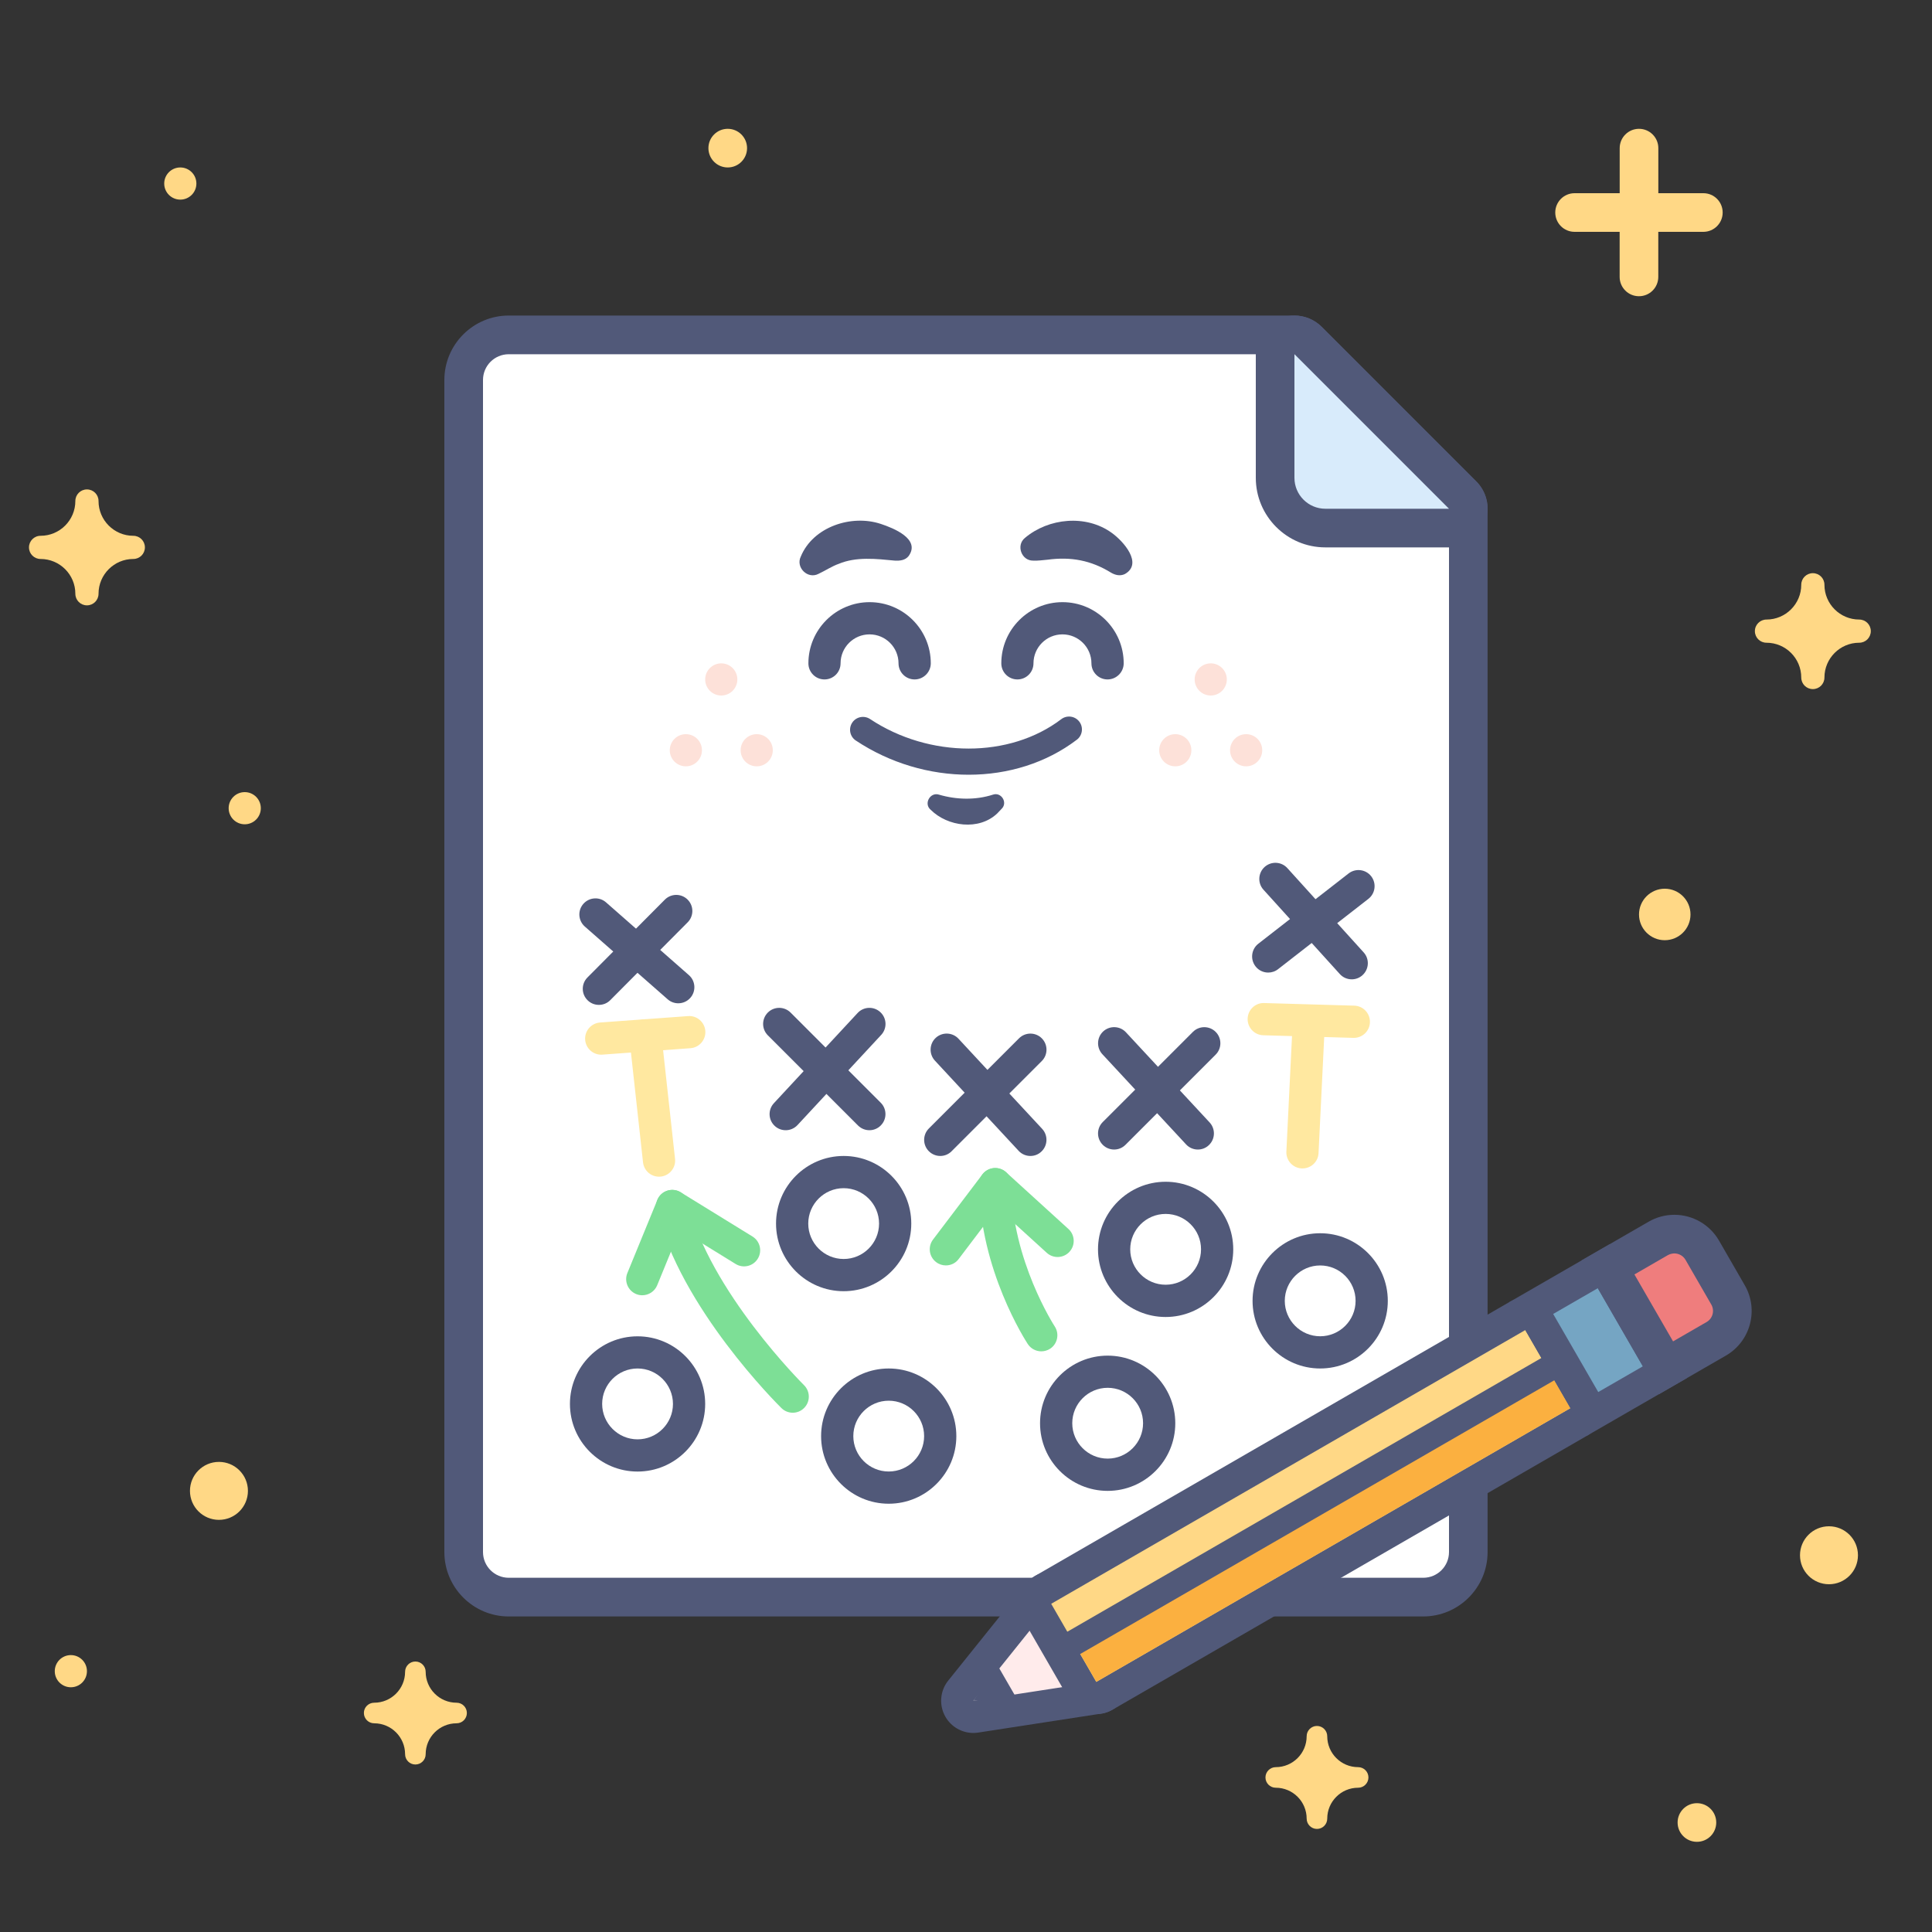 <?xml version="1.0" encoding="utf-8"?>
<!-- Generator: Adobe Illustrator 26.0.2, SVG Export Plug-In . SVG Version: 6.00 Build 0)  -->
<svg version="1.1" id="seo-agency-illustration-02" xmlns="http://www.w3.org/2000/svg" xmlns:xlink="http://www.w3.org/1999/xlink"
	 x="0px" y="0px" viewBox="0 0 400 400" style="enable-background:new 0 0 400 400;" xml:space="preserve">
<rect x="0" y="0" width="400" height="400" fill="#333333" stroke="none"/>
<style type="text/css">
	.st0{fill:#FFFFFF;}
	.st1{fill:#515979;}
	.st2{fill:#D8EBFB;}
	.st3{fill:#FDE1D9;}
	.st4{fill:#FFE8A0;}
	.st5{fill:#7DDF96;}
	.st6{fill:#FFEBEB;}
	.st7{fill:#FFD886;}
	.st8{fill:#FBB040;}
	.st9{fill:#75A5C3;}
	.st10{fill:#EF7D7D;}
	.st11{fill:none;}
</style>
<g>
	<g>
		<g>
			<path class="st0" d="M105.33,330.67c-5.15,0-9.33-4.19-9.33-9.33V78.67c0-5.15,4.19-9.33,9.33-9.33H268
				c1.06,0,2.08,0.42,2.83,1.17l32,32c0.75,0.75,1.17,1.77,1.17,2.83v216c0,5.15-4.19,9.33-9.33,9.33H105.33z"/>
		</g>
		<g>
			<path class="st1" d="M268,73.33l32,32v216c0,2.95-2.39,5.33-5.33,5.33H105.33c-2.95,0-5.33-2.39-5.33-5.33V78.67
				c0-2.95,2.39-5.33,5.33-5.33H268 M268,65.33H105.33C97.98,65.33,92,71.31,92,78.67v242.67c0,7.35,5.98,13.33,13.33,13.33h189.33
				c7.35,0,13.33-5.98,13.33-13.33v-216c0-2.12-0.84-4.16-2.34-5.66l-32-32C272.16,66.18,270.12,65.33,268,65.33L268,65.33z"/>
		</g>
	</g>
	<g>
		<g>
			<path class="st2" d="M274.4,109.33c-5.73,0-10.4-4.67-10.4-10.4v-25.6c0-1.62,0.97-3.08,2.47-3.7c0.49-0.21,1.02-0.3,1.53-0.3
				c1.04,0,2.07,0.41,2.83,1.17l32,32c1.14,1.14,1.49,2.86,0.87,4.36c-0.62,1.49-2.08,2.47-3.7,2.47H274.4z"/>
		</g>
		<g>
			<path class="st1" d="M268,73.33l32,32h-25.6c-3.53,0-6.4-2.87-6.4-6.4V73.33 M268,65.33c-1.03,0-2.07,0.2-3.06,0.61
				c-2.99,1.24-4.94,4.16-4.94,7.39v25.6c0,7.94,6.46,14.4,14.4,14.4H300c3.24,0,6.15-1.95,7.39-4.94c1.24-2.99,0.55-6.43-1.73-8.72
				l-32-32C272.13,66.15,270.08,65.33,268,65.33L268,65.33z"/>
		</g>
	</g>
	<g>
		<path class="st1" d="M212.19,111.38c4.9-4.15,12.66-4.91,17.98-1.06c2.44,1.74,6.53,6.37,2.72,8.53
			c-0.98,0.47-1.99,0.22-2.85-0.28c-4.15-2.57-8.35-3.34-13.15-2.69c-1.03,0.09-2.01,0.24-2.98,0.19
			C211.47,116.11,210.33,112.89,212.19,111.38L212.19,111.38z"/>
	</g>
	<g>
		<path class="st1" d="M185.28,116.07c-3.87-0.37-8.02-0.86-11.66,0.68c-1.27,0.43-2.68,1.36-4.16,2.06
			c-2.24,1.17-4.76-1.33-3.67-3.57c2.54-6.18,10.5-8.8,16.6-6.76c2.6,0.86,8.26,3.12,5.73,6.65
			C187.4,116.02,186.3,116.12,185.28,116.07L185.28,116.07z"/>
	</g>
	<g>
		<circle class="st3" cx="149.33" cy="140.67" r="3.33"/>
	</g>
	<g>
		<circle class="st3" cx="156.67" cy="155.33" r="3.33"/>
	</g>
	<g>
		<circle class="st3" cx="142" cy="155.33" r="3.33"/>
	</g>
	<g>
		<circle class="st3" cx="250.67" cy="140.67" r="3.33"/>
	</g>
	<g>
		<circle class="st3" cx="258" cy="155.33" r="3.33"/>
	</g>
	<g>
		<circle class="st3" cx="243.33" cy="155.33" r="3.33"/>
	</g>
	<g>
		<g>
			<path class="st1" d="M213.33,239.33c-0.89,0-1.79-0.36-2.44-1.07l-17.33-18.67c-1.25-1.35-1.17-3.46,0.17-4.71
				c1.35-1.25,3.46-1.17,4.71,0.17l17.33,18.67c1.25,1.35,1.17,3.46-0.17,4.71C214.96,239.04,214.15,239.33,213.33,239.33z"/>
		</g>
		<g>
			<path class="st1" d="M194.67,239.33c-0.85,0-1.71-0.33-2.36-0.98c-1.3-1.3-1.3-3.41,0-4.71l18.67-18.67c1.3-1.3,3.41-1.3,4.71,0
				c1.3,1.3,1.3,3.41,0,4.71l-18.67,18.67C196.37,239.01,195.52,239.33,194.67,239.33z"/>
		</g>
	</g>
	<g>
		<g>
			<path class="st1" d="M180,234c-0.85,0-1.71-0.33-2.36-0.98l-18.67-18.67c-1.3-1.3-1.3-3.41,0-4.71c1.3-1.3,3.41-1.3,4.71,0
				l18.67,18.67c1.3,1.3,1.3,3.41,0,4.71C181.71,233.67,180.85,234,180,234z"/>
		</g>
		<g>
			<path class="st1" d="M162.67,234c-0.81,0-1.63-0.29-2.27-0.89c-1.35-1.25-1.43-3.36-0.17-4.71l17.33-18.67
				c1.25-1.35,3.36-1.43,4.71-0.17c1.35,1.25,1.43,3.36,0.17,4.71l-17.33,18.67C164.45,233.64,163.56,234,162.67,234z"/>
		</g>
	</g>
	<g>
		<g>
			<path class="st1" d="M140.43,207.72c-0.78,0-1.57-0.27-2.2-0.83l-17.15-15.06c-1.38-1.22-1.52-3.32-0.3-4.7
				c1.22-1.38,3.32-1.52,4.7-0.3l17.15,15.06c1.38,1.21,1.52,3.32,0.3,4.7C142.27,207.34,141.35,207.72,140.43,207.72z"/>
		</g>
		<g>
			<path class="st1" d="M123.99,208.05c-0.85,0-1.7-0.32-2.35-0.97c-1.31-1.3-1.31-3.41-0.01-4.71l16.02-16.11
				c1.3-1.3,3.41-1.31,4.71-0.01c1.31,1.3,1.31,3.41,0.01,4.71l-16.02,16.11C125.7,207.73,124.85,208.05,123.99,208.05z"/>
		</g>
	</g>
	<g>
		<g>
			<path class="st1" d="M279.86,202.76c-0.91,0-1.82-0.37-2.47-1.1l-15.8-17.45c-1.24-1.36-1.13-3.47,0.23-4.71
				c1.37-1.24,3.48-1.13,4.71,0.23l15.8,17.45c1.24,1.36,1.13,3.47-0.23,4.71C281.46,202.48,280.65,202.76,279.86,202.76z"/>
		</g>
		<g>
			<path class="st1" d="M262.57,201.36c-0.99,0-1.98-0.44-2.63-1.29c-1.13-1.45-0.87-3.55,0.58-4.68l18.69-14.55
				c1.46-1.13,3.55-0.87,4.68,0.58c1.13,1.45,0.87,3.55-0.58,4.68l-18.69,14.55C264.01,201.13,263.28,201.36,262.57,201.36z"/>
		</g>
	</g>
	<g>
		<g>
			<path class="st1" d="M248,238c-0.89,0-1.79-0.36-2.44-1.07l-17.33-18.67c-1.25-1.35-1.17-3.46,0.17-4.71
				c1.35-1.25,3.46-1.17,4.71,0.17l17.33,18.67c1.25,1.35,1.17,3.46-0.17,4.71C249.63,237.71,248.81,238,248,238z"/>
		</g>
		<g>
			<path class="st1" d="M230.67,238c-0.85,0-1.71-0.33-2.36-0.98c-1.3-1.3-1.3-3.41,0-4.71l18.67-18.67c1.3-1.3,3.41-1.3,4.71,0
				c1.3,1.3,1.3,3.41,0,4.71l-18.67,18.67C232.37,237.67,231.52,238,230.67,238z"/>
		</g>
	</g>
	<g>
		<path class="st1" d="M241.33,272.67c-7.72,0-14-6.28-14-14c0-7.72,6.28-14,14-14c7.72,0,14,6.28,14,14
			C255.33,266.39,249.05,272.67,241.33,272.67z M241.33,251.33c-4.04,0-7.33,3.29-7.33,7.33c0,4.04,3.29,7.33,7.33,7.33
			s7.33-3.29,7.33-7.33C248.67,254.62,245.38,251.33,241.33,251.33z"/>
	</g>
	<g>
		<path class="st1" d="M229.33,308.67c-7.72,0-14-6.28-14-14c0-7.72,6.28-14,14-14c7.72,0,14,6.28,14,14
			C243.33,302.39,237.05,308.67,229.33,308.67z M229.33,287.33c-4.04,0-7.33,3.29-7.33,7.33s3.29,7.33,7.33,7.33
			s7.33-3.29,7.33-7.33S233.38,287.33,229.33,287.33z"/>
	</g>
	<g>
		<path class="st1" d="M174.67,267.33c-7.72,0-14-6.28-14-14s6.28-14,14-14c7.72,0,14,6.28,14,14S182.39,267.33,174.67,267.33z
			 M174.67,246c-4.04,0-7.33,3.29-7.33,7.33c0,4.04,3.29,7.33,7.33,7.33c4.04,0,7.33-3.29,7.33-7.33
			C182,249.29,178.71,246,174.67,246z"/>
	</g>
	<g>
		<path class="st1" d="M273.33,283.33c-7.72,0-14-6.28-14-14c0-7.72,6.28-14,14-14c7.72,0,14,6.28,14,14
			C287.33,277.05,281.05,283.33,273.33,283.33z M273.33,262c-4.04,0-7.33,3.29-7.33,7.33s3.29,7.33,7.33,7.33s7.33-3.29,7.33-7.33
			S277.38,262,273.33,262z"/>
	</g>
	<g>
		<path class="st1" d="M132,304.67c-7.72,0-14-6.28-14-14c0-7.72,6.28-14,14-14s14,6.28,14,14C146,298.39,139.72,304.67,132,304.67z
			 M132,283.33c-4.04,0-7.33,3.29-7.33,7.33S127.96,298,132,298c4.04,0,7.33-3.29,7.33-7.33S136.04,283.33,132,283.33z"/>
	</g>
	<g>
		<path class="st1" d="M184,311.33c-7.72,0-14-6.28-14-14c0-7.72,6.28-14,14-14s14,6.28,14,14C198,305.05,191.72,311.33,184,311.33z
			 M184,290c-4.04,0-7.33,3.29-7.33,7.33s3.29,7.33,7.33,7.33s7.33-3.29,7.33-7.33S188.04,290,184,290z"/>
	</g>
	<g>
		<g>
			<path class="st4" d="M136.44,243.62c-1.68,0-3.12-1.26-3.31-2.97l-2.85-25.92c-0.2-1.83,1.12-3.48,2.95-3.68
				c1.83-0.2,3.48,1.12,3.68,2.95l2.85,25.92c0.2,1.83-1.12,3.48-2.95,3.68C136.68,243.61,136.56,243.62,136.44,243.62z"/>
		</g>
		<g>
			<path class="st4" d="M124.47,218.36c-1.73,0-3.19-1.34-3.32-3.09c-0.13-1.84,1.25-3.43,3.08-3.57l18.23-1.33
				c1.82-0.15,3.43,1.25,3.57,3.08c0.13,1.84-1.25,3.43-3.08,3.57l-18.23,1.33C124.64,218.35,124.55,218.36,124.47,218.36z"/>
		</g>
	</g>
	<g>
		<g>
			<path class="st4" d="M269.67,241.91c-0.05,0-0.11,0-0.17,0c-1.84-0.09-3.26-1.65-3.17-3.49l1.3-26.64
				c0.09-1.84,1.66-3.26,3.49-3.17c1.84,0.09,3.26,1.65,3.17,3.49l-1.3,26.64C272.91,240.53,271.44,241.91,269.67,241.91z"/>
		</g>
		<g>
			<path class="st4" d="M280.3,214.88c-0.03,0-0.07,0-0.1,0l-18.65-0.54c-1.84-0.05-3.29-1.59-3.24-3.43s1.59-3.32,3.43-3.24
				l18.65,0.54c1.84,0.05,3.29,1.59,3.24,3.43C283.58,213.45,282.1,214.88,280.3,214.88z"/>
		</g>
	</g>
	<g>
		<g>
			<path class="st5" d="M195.83,261.99c-0.7,0-1.41-0.22-2.01-0.68c-1.47-1.11-1.76-3.2-0.65-4.67l10.22-13.49
				c0.57-0.75,1.42-1.22,2.35-1.31c0.94-0.08,1.86,0.22,2.55,0.85l12.92,11.76c1.36,1.24,1.46,3.35,0.22,4.71
				c-1.24,1.36-3.35,1.46-4.71,0.22l-10.22-9.3l-8.02,10.59C197.84,261.54,196.84,261.99,195.83,261.99z"/>
		</g>
		<g>
			<path class="st5" d="M215.59,279.78c-1.08,0-2.15-0.53-2.79-1.5c-0.41-0.62-9.98-15.39-10.08-33.1
				c-0.01-1.84,1.47-3.34,3.32-3.35c0.01,0,0.01,0,0.02,0c1.83,0,3.32,1.48,3.33,3.32c0.09,15.76,8.89,29.33,8.98,29.47
				c1.01,1.54,0.58,3.61-0.95,4.62C216.85,279.6,216.21,279.78,215.59,279.78z"/>
		</g>
	</g>
	<g>
		<g>
			<path class="st5" d="M132.97,268.17c-0.42,0-0.85-0.08-1.26-0.25c-1.7-0.7-2.52-2.65-1.82-4.35l6.21-15.15
				c0.37-0.91,1.12-1.6,2.05-1.9c0.93-0.3,1.95-0.18,2.78,0.33l14.87,9.16c1.57,0.97,2.05,3.02,1.09,4.59
				c-0.96,1.57-3.02,2.06-4.59,1.09l-11.52-7.1l-4.72,11.52C135.53,267.39,134.28,268.17,132.97,268.17z"/>
		</g>
		<g>
			<path class="st5" d="M164.13,292.49c-0.84,0-1.69-0.32-2.34-0.96c-0.85-0.84-20.93-20.77-25.85-41.06
				c-0.43-1.79,0.67-3.59,2.46-4.02c1.79-0.43,3.59,0.67,4.02,2.45c4.46,18.43,23.85,37.69,24.04,37.88
				c1.31,1.29,1.33,3.4,0.04,4.71C165.85,292.16,164.99,292.49,164.13,292.49z"/>
		</g>
	</g>
	<g>
		<g>
			<g>
				<path class="st6" d="M201.53,355.46c-1.18,0-2.28-0.62-2.89-1.67c-0.69-1.19-0.57-2.68,0.29-3.75l16.12-20.08
					c0.64-0.79,1.59-1.25,2.6-1.25c0.08,0,0.17,0,0.25,0.01c1.1,0.08,2.08,0.7,2.63,1.66l9.33,16.17c0.55,0.95,0.6,2.12,0.12,3.11
					c-0.48,0.99-1.41,1.69-2.5,1.85l-25.45,3.92C201.86,355.45,201.7,355.46,201.53,355.46z"/>
			</g>
			<g>
				<path class="st1" d="M217.64,332.05l9.33,16.17l-25.45,3.92L217.64,332.05 M217.64,325.38c-2.01,0-3.93,0.91-5.2,2.49
					l-16.12,20.08c-1.72,2.14-1.95,5.13-0.57,7.51c1.2,2.08,3.42,3.33,5.77,3.33c0.34,0,0.68-0.03,1.02-0.08l25.45-3.92
					c2.18-0.33,4.05-1.72,5-3.71c0.95-1.98,0.86-4.31-0.24-6.22l-9.33-16.17c-1.1-1.91-3.07-3.15-5.26-3.31
					C217.98,325.39,217.81,325.38,217.64,325.38L217.64,325.38z"/>
			</g>
		</g>
		<g>
			<polygon class="st1" points="201.53,352.13 206.46,344.67 210.46,351.59 			"/>
		</g>
		<g>
			<g>
				<path class="st7" d="M226.98,351.55c-1.15,0-2.27-0.6-2.89-1.67l-9.33-16.17c-0.44-0.77-0.56-1.68-0.33-2.53
					c0.23-0.85,0.79-1.58,1.55-2.02l98.15-56.67c0.52-0.3,1.1-0.45,1.66-0.45c1.15,0,2.27,0.6,2.89,1.67l9.33,16.17
					c0.44,0.77,0.56,1.68,0.33,2.53c-0.23,0.85-0.79,1.58-1.55,2.02l-98.15,56.67C228.12,351.4,227.55,351.55,226.98,351.55z"/>
			</g>
			<g>
				<path class="st1" d="M315.79,275.38l9.33,16.17l-98.15,56.67l-9.33-16.17L315.79,275.38 M315.79,268.71
					c-1.16,0-2.31,0.3-3.33,0.89l-98.15,56.67c-1.53,0.88-2.65,2.34-3.11,4.05c-0.46,1.71-0.22,3.53,0.67,5.06l9.33,16.17
					c1.23,2.14,3.48,3.33,5.78,3.33c1.13,0,2.28-0.29,3.33-0.89l98.15-56.67c3.19-1.84,4.28-5.92,2.44-9.11l-9.33-16.17
					c-0.88-1.53-2.34-2.65-4.05-3.11C316.95,268.79,316.37,268.71,315.79,268.71L315.79,268.71z"/>
			</g>
		</g>
		<g>
			
				<rect x="269.05" y="259.17" transform="matrix(0.5 0.866 -0.866 0.5 410.383 -79.129)" class="st8" width="9.33" height="113.33"/>
		</g>
		<g>
			<g>
				
					<rect x="322.19" y="264.8" transform="matrix(0.866 -0.5 0.5 0.866 -94.404 202.592)" class="st9" width="17.33" height="25.33"/>
			</g>
			<g>
				<path class="st1" d="M330.81,266.71l9.33,16.17l-9.24,5.33l-9.33-16.17L330.81,266.71 M333.25,257.61l-5.77,3.33l-9.24,5.33
					l-5.77,3.33l3.33,5.77l9.33,16.17l3.33,5.77l5.77-3.33l9.24-5.33l5.77-3.33l-3.33-5.77l-9.33-16.17L333.25,257.61L333.25,257.61
					z"/>
			</g>
		</g>
		<g>
			<g>
				<path class="st10" d="M332.94,262.4l10.39-6c1.01-0.58,2.17-0.89,3.33-0.89c2.38,0,4.59,1.28,5.78,3.33l5.33,9.24
					c0.89,1.54,1.13,3.34,0.67,5.06c-0.46,1.72-1.57,3.16-3.11,4.05l-10.39,6L332.94,262.4z"/>
			</g>
			<g>
				<path class="st1" d="M346.66,259.51c0.92,0,1.82,0.48,2.31,1.33l5.33,9.24c0.74,1.28,0.3,2.91-0.98,3.64l-6.93,4l-8-13.86
					l6.93-4C345.75,259.63,346.21,259.51,346.66,259.51 M346.66,251.51L346.66,251.51c-1.87,0-3.71,0.49-5.33,1.43l-6.93,4l-6.93,4
					l4,6.93l8,13.86l4,6.93l6.93-4l6.93-4c5.09-2.94,6.85-9.48,3.9-14.57l-5.33-9.24C354,253.55,350.46,251.51,346.66,251.51
					L346.66,251.51z"/>
			</g>
		</g>
		<g>
			<path class="st1" d="M222.31,342.8c-0.92,0-1.82-0.48-2.31-1.33c-0.74-1.28-0.3-2.91,0.98-3.64l98.15-56.67
				c1.27-0.74,2.91-0.3,3.64,0.98c0.74,1.28,0.3,2.91-0.98,3.64l-98.15,56.67C223.23,342.68,222.77,342.8,222.31,342.8z"/>
		</g>
	</g>
	<g>
		<g>
			<path class="st1" d="M189.36,140.67c-1.84,0-3.33-1.49-3.33-3.33c0-3.31-2.69-6-6-6s-6,2.69-6,6c0,1.84-1.49,3.33-3.33,3.33
				c-1.84,0-3.33-1.49-3.33-3.33c0-6.98,5.68-12.67,12.67-12.67s12.67,5.68,12.67,12.67C192.7,139.17,191.2,140.67,189.36,140.67z"
				/>
		</g>
	</g>
	<g>
		<g>
			<path class="st1" d="M229.3,140.67c-1.84,0-3.33-1.49-3.33-3.33c0-3.31-2.69-6-6-6s-6,2.69-6,6c0,1.84-1.49,3.33-3.33,3.33
				s-3.33-1.49-3.33-3.33c0-6.98,5.68-12.67,12.67-12.67s12.67,5.68,12.67,12.67C232.64,139.17,231.14,140.67,229.3,140.67z"/>
		</g>
	</g>
	<g>
		<path class="st1" d="M200.55,160.4c-8.02,0-16.25-2.36-23.36-7.08c-1.23-0.81-1.56-2.47-0.75-3.7c0.81-1.23,2.47-1.56,3.7-0.75
			c12.26,8.14,28.91,8.15,39.58,0.03c1.17-0.89,2.85-0.67,3.74,0.51c0.89,1.17,0.66,2.85-0.51,3.74
			C216.6,157.98,208.68,160.4,200.55,160.4z"/>
	</g>
	<g>
		<path class="st1" d="M194.43,164.53c3.6,1.05,7.54,1.15,11.13,0c1.71-0.62,3.12,1.61,1.85,2.89c0,0-0.96,1.01-0.96,1.01
			c-3.78,3.57-10.24,2.73-13.77-0.78C191.18,166.39,192.6,163.91,194.43,164.53L194.43,164.53z"/>
	</g>
	<g>
		<rect class="st11" width="400" height="400"/>
	</g>
	<g>
		<g>
			<path class="st7" d="M264.13,365.87c3.53,0,6.4-2.87,6.4-6.4c0-1.18,0.96-2.13,2.13-2.13s2.13,0.96,2.13,2.13
				c0,3.53,2.87,6.4,6.4,6.4c1.18,0,2.13,0.96,2.13,2.13s-0.96,2.13-2.13,2.13c-3.53,0-6.4,2.87-6.4,6.4c0,1.18-0.96,2.13-2.13,2.13
				s-2.13-0.96-2.13-2.13c0-3.53-2.87-6.4-6.4-6.4c-1.18,0-2.13-0.96-2.13-2.13S262.96,365.87,264.13,365.87z"/>
		</g>
		<g>
			<path class="st7" d="M77.47,352.53c3.53,0,6.4-2.87,6.4-6.4c0-1.18,0.96-2.13,2.13-2.13c1.18,0,2.13,0.96,2.13,2.13
				c0,3.53,2.87,6.4,6.4,6.4c1.18,0,2.13,0.96,2.13,2.13c0,1.18-0.96,2.13-2.13,2.13c-3.53,0-6.4,2.87-6.4,6.4
				c0,1.18-0.96,2.13-2.13,2.13c-1.18,0-2.13-0.96-2.13-2.13c0-3.53-2.87-6.4-6.4-6.4c-1.18,0-2.13-0.96-2.13-2.13
				C75.33,353.49,76.29,352.53,77.47,352.53z"/>
		</g>
		<g>
			<path class="st7" d="M8.4,110.93c3.97,0,7.2-3.23,7.2-7.2c0-1.33,1.07-2.4,2.4-2.4c1.33,0,2.4,1.07,2.4,2.4
				c0,3.97,3.23,7.2,7.2,7.2c1.33,0,2.4,1.07,2.4,2.4c0,1.33-1.07,2.4-2.4,2.4c-3.97,0-7.2,3.23-7.2,7.2c0,1.33-1.07,2.4-2.4,2.4
				c-1.33,0-2.4-1.07-2.4-2.4c0-3.97-3.23-7.2-7.2-7.2c-1.33,0-2.4-1.07-2.4-2.4C6,112.01,7.07,110.93,8.4,110.93z"/>
		</g>
		<g>
			<path class="st7" d="M365.73,128.27c3.97,0,7.2-3.23,7.2-7.2c0-1.33,1.07-2.4,2.4-2.4c1.33,0,2.4,1.07,2.4,2.4
				c0,3.97,3.23,7.2,7.2,7.2c1.33,0,2.4,1.07,2.4,2.4s-1.07,2.4-2.4,2.4c-3.97,0-7.2,3.23-7.2,7.2c0,1.33-1.07,2.4-2.4,2.4
				c-1.33,0-2.4-1.07-2.4-2.4c0-3.97-3.23-7.2-7.2-7.2c-1.33,0-2.4-1.07-2.4-2.4S364.41,128.27,365.73,128.27z"/>
		</g>
		<g>
			<circle class="st7" cx="351.33" cy="377.33" r="4"/>
		</g>
		<g>
			<circle class="st7" cx="14.67" cy="346" r="3.33"/>
		</g>
		<g>
			<circle class="st7" cx="50.67" cy="167.33" r="3.33"/>
		</g>
		<g>
			<circle class="st7" cx="378.67" cy="322" r="6"/>
		</g>
		<g>
			<circle class="st7" cx="45.33" cy="308.67" r="6"/>
		</g>
		<g>
			<circle class="st7" cx="344.67" cy="189.33" r="5.33"/>
		</g>
		<g>
			<circle class="st7" cx="37.33" cy="38" r="3.33"/>
		</g>
		<g>
			<circle class="st7" cx="150.67" cy="30.67" r="4"/>
		</g>
		<path class="st7" d="M352.67,40h-9.33v-9.33c0-2.21-1.79-4-4-4c-2.21,0-4,1.79-4,4V40H326c-2.21,0-4,1.79-4,4s1.79,4,4,4h9.33
			v9.33c0,2.21,1.79,4,4,4c2.21,0,4-1.79,4-4V48h9.33c2.21,0,4-1.79,4-4S354.88,40,352.67,40z"/>
	</g>
</g>
</svg>
